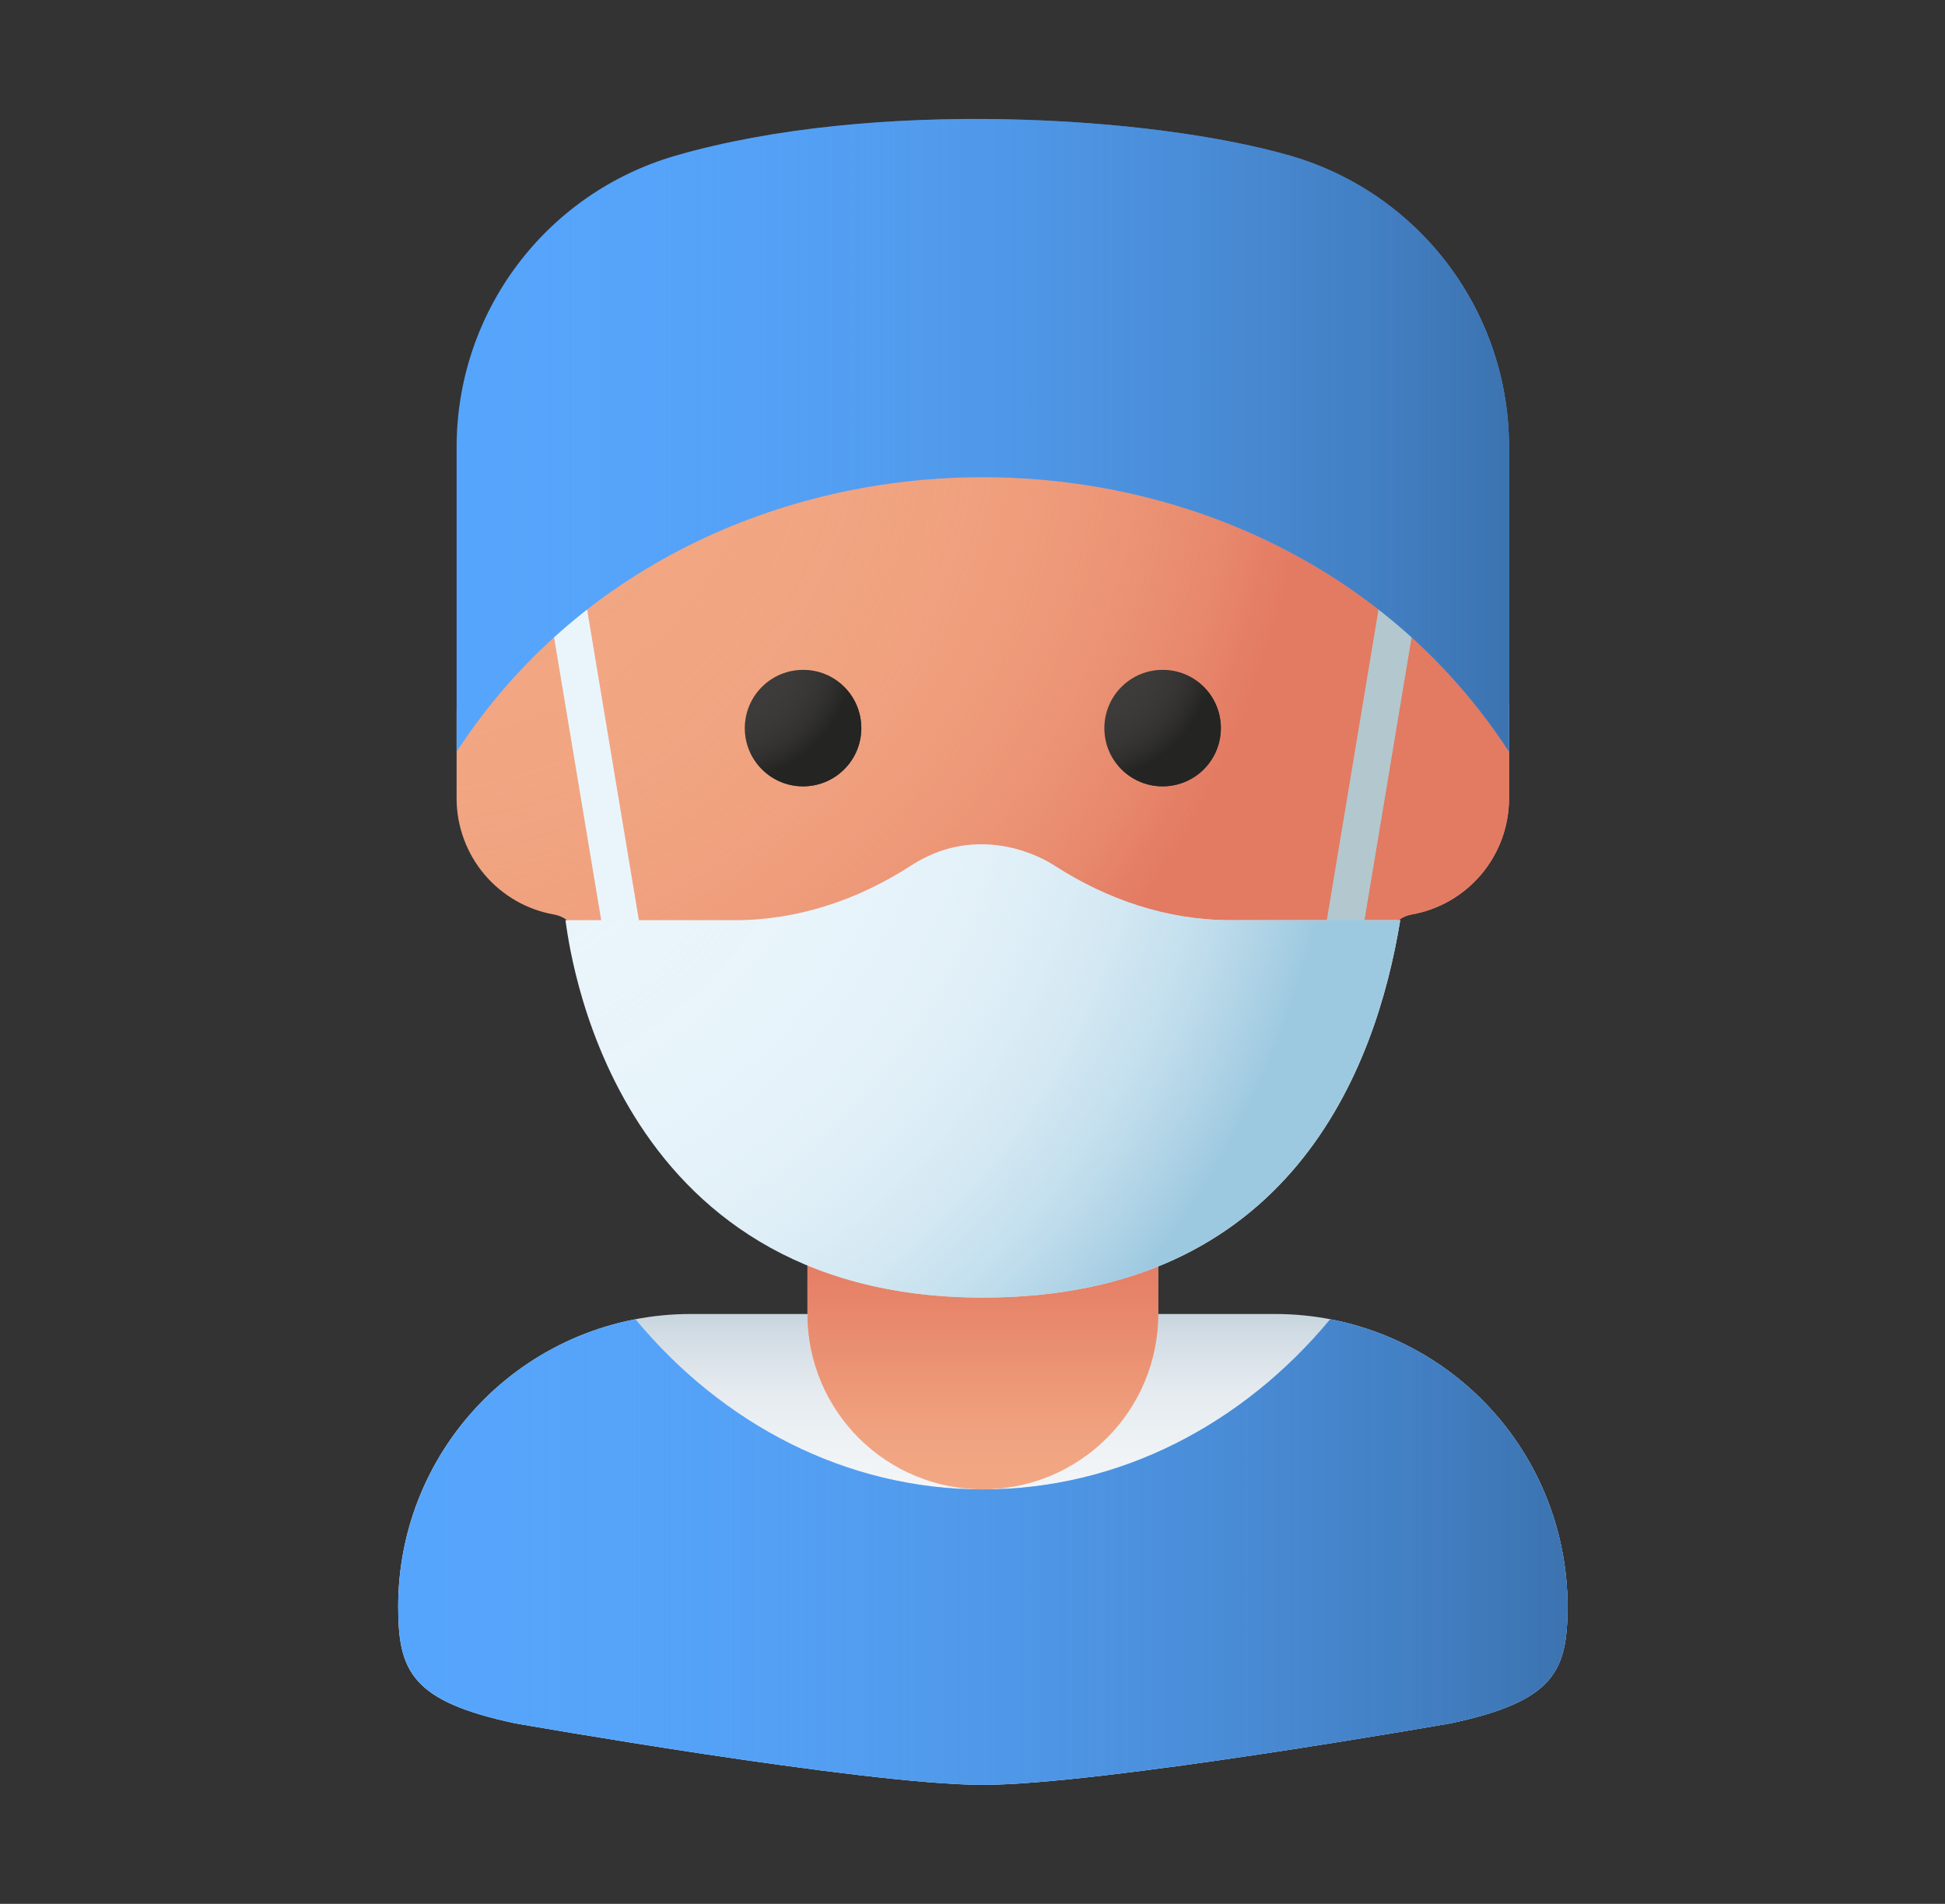 <svg width="47" height="46" viewBox="0 0 47 46" fill="none" xmlns="http://www.w3.org/2000/svg">
<rect x="0" y="0" width="47" height="46" fill="#333333" stroke="none"/>
<path d="M30.814 31.748H16.686C15.758 31.748 14.839 31.931 13.982 32.286C13.125 32.641 12.347 33.161 11.691 33.817C11.035 34.473 10.514 35.252 10.159 36.109C9.804 36.966 9.622 37.885 9.622 38.812C9.622 40.373 9.936 41.104 12.447 41.638C12.447 41.638 20.9 43.125 23.75 43.125C26.6 43.125 35.053 41.638 35.053 41.638C37.563 41.104 37.878 40.373 37.878 38.812C37.878 36.939 37.134 35.142 35.809 33.817C34.484 32.492 32.688 31.748 30.814 31.748L30.814 31.748Z" fill="url(#paint0_linear_17842_70682)"/>
<path d="M23.75 35.986C22.626 35.986 21.548 35.54 20.753 34.745C19.958 33.95 19.512 32.872 19.512 31.748V28.922H27.988V31.748C27.988 32.872 27.542 33.95 26.747 34.745C25.952 35.54 24.874 35.986 23.75 35.986Z" fill="#F2A783"/>
<path d="M23.75 35.986C22.626 35.986 21.548 35.54 20.753 34.745C19.958 33.95 19.512 32.872 19.512 31.748V28.922H27.988V31.748C27.988 32.872 27.542 33.95 26.747 34.745C25.952 35.54 24.874 35.986 23.75 35.986Z" fill="url(#paint1_linear_17842_70682)"/>
<path d="M33.529 22.68C33.553 22.534 33.623 22.399 33.728 22.294C33.833 22.189 33.968 22.12 34.114 22.095C34.768 21.979 35.362 21.637 35.791 21.13C36.221 20.622 36.459 19.98 36.465 19.315V17.196C36.459 16.528 36.219 15.884 35.786 15.375C35.353 14.867 34.755 14.526 34.097 14.413C33.956 14.389 33.825 14.323 33.721 14.224C33.618 14.125 33.546 13.998 33.515 13.858C33.234 12.601 32.534 11.478 31.529 10.672C30.525 9.867 29.276 9.427 27.988 9.425H19.512C18.224 9.427 16.975 9.867 15.971 10.672C14.966 11.478 14.266 12.601 13.985 13.858C13.954 13.998 13.882 14.125 13.778 14.224C13.675 14.323 13.544 14.389 13.403 14.413C12.745 14.526 12.147 14.867 11.714 15.375C11.281 15.884 11.041 16.528 11.034 17.196V19.315C11.041 19.98 11.279 20.622 11.709 21.13C12.138 21.637 12.732 21.979 13.386 22.095C13.532 22.12 13.667 22.189 13.772 22.294C13.877 22.399 13.947 22.534 13.971 22.68H33.529Z" fill="#F2A783"/>
<path d="M33.529 22.68C33.553 22.534 33.623 22.399 33.728 22.294C33.833 22.189 33.968 22.12 34.114 22.095C34.768 21.979 35.362 21.637 35.791 21.13C36.221 20.622 36.459 19.98 36.465 19.315V17.196C36.459 16.528 36.219 15.884 35.786 15.375C35.353 14.867 34.755 14.526 34.097 14.413C33.956 14.389 33.825 14.323 33.721 14.224C33.618 14.125 33.546 13.998 33.515 13.858C33.234 12.601 32.534 11.478 31.529 10.672C30.525 9.867 29.276 9.427 27.988 9.425H19.512C18.224 9.427 16.975 9.867 15.971 10.672C14.966 11.478 14.266 12.601 13.985 13.858C13.954 13.998 13.882 14.125 13.778 14.224C13.675 14.323 13.544 14.389 13.403 14.413C12.745 14.526 12.147 14.867 11.714 15.375C11.281 15.884 11.041 16.528 11.034 17.196V19.315C11.041 19.98 11.279 20.622 11.709 21.13C12.138 21.637 12.732 21.979 13.386 22.095C13.532 22.12 13.667 22.189 13.772 22.294C13.877 22.399 13.947 22.534 13.971 22.68H33.529Z" fill="url(#paint2_radial_17842_70682)"/>
<path d="M14.566 22.461L13.22 14.385C13.123 13.799 14.008 13.651 14.106 14.238L15.452 22.314L14.566 22.461Z" fill="#EAF5FB"/>
<path d="M20.401 18.587C20.951 18.038 20.951 17.147 20.401 16.597C19.852 16.048 18.96 16.048 18.411 16.597C17.861 17.147 17.861 18.038 18.411 18.587C18.96 19.137 19.852 19.137 20.401 18.587Z" fill="#3D3C3B"/>
<path d="M29.09 18.587C29.639 18.038 29.639 17.147 29.09 16.597C28.54 16.048 27.649 16.048 27.099 16.597C26.55 17.147 26.55 18.038 27.099 18.587C27.649 19.137 28.54 19.137 29.09 18.587Z" fill="#3D3C3B"/>
<path d="M33.836 22.233H29.728C28.21 22.233 26.751 21.737 25.477 20.912C24.921 20.552 23.48 19.966 22.019 20.912C20.745 21.737 19.287 22.233 17.769 22.233H13.664C13.743 22.715 14.67 31.352 23.749 31.352C31.165 31.352 33.248 25.838 33.836 22.233Z" fill="#EAF5FB"/>
<path d="M32.048 22.313L33.393 14.237C33.491 13.651 34.377 13.799 34.28 14.385L32.934 22.461L32.048 22.313Z" fill="#B2C8CE"/>
<path d="M33.836 22.233H29.728C28.21 22.233 26.751 21.737 25.477 20.912C24.921 20.552 23.48 19.966 22.019 20.912C20.745 21.737 19.287 22.233 17.769 22.233H13.664C13.743 22.715 14.67 31.352 23.749 31.352C31.165 31.352 33.248 25.838 33.836 22.233Z" fill="url(#paint3_radial_17842_70682)"/>
<path d="M31.191 3.766C27.864 2.802 21.123 2.372 16.309 3.766C14.787 4.209 13.449 5.135 12.498 6.404C11.546 7.674 11.033 9.217 11.034 10.803V18.163C16.79 9.317 30.712 9.319 36.465 18.163V10.803C36.467 9.217 35.954 7.674 35.002 6.404C34.051 5.135 32.713 4.209 31.191 3.766Z" fill="#56A5FC"/>
<path d="M31.191 3.766C27.864 2.802 21.123 2.372 16.309 3.766C14.787 4.209 13.449 5.135 12.498 6.404C11.546 7.674 11.033 9.217 11.034 10.803V18.163C16.79 9.317 30.712 9.319 36.465 18.163V10.803C36.467 9.217 35.954 7.674 35.002 6.404C34.051 5.135 32.713 4.209 31.191 3.766Z" fill="url(#paint4_linear_17842_70682)"/>
<path d="M32.145 31.875C30.046 34.405 27.062 35.987 23.75 35.987C20.438 35.987 17.454 34.405 15.355 31.875C13.742 32.184 12.287 33.046 11.241 34.312C10.194 35.579 9.622 37.17 9.622 38.812C9.622 40.373 9.936 41.104 12.447 41.638C12.447 41.638 20.9 43.125 23.75 43.125C26.6 43.125 35.053 41.638 35.053 41.638C37.563 41.104 37.878 40.373 37.878 38.812C37.878 37.17 37.305 35.579 36.259 34.313C35.212 33.047 33.758 32.185 32.145 31.875Z" fill="#56A5FC"/>
<path d="M32.145 31.875C30.046 34.405 27.062 35.987 23.75 35.987C20.438 35.987 17.454 34.405 15.355 31.875C13.742 32.184 12.287 33.046 11.241 34.312C10.194 35.579 9.622 37.17 9.622 38.812C9.622 40.373 9.936 41.104 12.447 41.638C12.447 41.638 20.9 43.125 23.75 43.125C26.6 43.125 35.053 41.638 35.053 41.638C37.563 41.104 37.878 40.373 37.878 38.812C37.878 37.17 37.305 35.579 36.259 34.313C35.212 33.047 33.758 32.185 32.145 31.875Z" fill="url(#paint5_linear_17842_70682)"/>
<path d="M20.401 18.587C20.951 18.038 20.951 17.147 20.401 16.597C19.852 16.048 18.96 16.048 18.411 16.597C17.861 17.147 17.861 18.038 18.411 18.587C18.96 19.137 19.852 19.137 20.401 18.587Z" fill="url(#paint6_radial_17842_70682)"/>
<path d="M29.09 18.587C29.639 18.038 29.639 17.147 29.09 16.597C28.54 16.048 27.649 16.048 27.099 16.597C26.55 17.147 26.55 18.038 27.099 18.587C27.649 19.137 28.54 19.137 29.09 18.587Z" fill="url(#paint7_radial_17842_70682)"/>
<defs>
<linearGradient id="paint0_linear_17842_70682" x1="23.75" y1="43.125" x2="23.75" y2="31.748" gradientUnits="userSpaceOnUse">
<stop stop-color="#F8FAFB"/>
<stop offset="0.521" stop-color="#F6F9FA"/>
<stop offset="0.709" stop-color="#EFF3F6"/>
<stop offset="0.843" stop-color="#E4EAEF"/>
<stop offset="0.95" stop-color="#D3DDE5"/>
<stop offset="1" stop-color="#C8D5DE"/>
</linearGradient>
<linearGradient id="paint1_linear_17842_70682" x1="23.75" y1="35.986" x2="23.75" y2="28.922" gradientUnits="userSpaceOnUse">
<stop stop-color="#F2A783" stop-opacity="0"/>
<stop offset="0.064" stop-color="#F0A17F" stop-opacity="0.123"/>
<stop offset="0.198" stop-color="#ED9777" stop-opacity="0.353"/>
<stop offset="0.333" stop-color="#EA8E71" stop-opacity="0.551"/>
<stop offset="0.468" stop-color="#E7876B" stop-opacity="0.713"/>
<stop offset="0.603" stop-color="#E58167" stop-opacity="0.839"/>
<stop offset="0.736" stop-color="#E47D64" stop-opacity="0.928"/>
<stop offset="0.869" stop-color="#E37B63" stop-opacity="0.982"/>
<stop offset="1" stop-color="#E37A62"/>
</linearGradient>
<radialGradient id="paint2_radial_17842_70682" cx="0" cy="0" r="1" gradientUnits="userSpaceOnUse" gradientTransform="translate(9.735 9.126) scale(22.032 22.032)">
<stop stop-color="#F2A783" stop-opacity="0"/>
<stop offset="0.139" stop-color="#F2A682" stop-opacity="0.017"/>
<stop offset="0.272" stop-color="#F1A481" stop-opacity="0.068"/>
<stop offset="0.404" stop-color="#F0A07E" stop-opacity="0.153"/>
<stop offset="0.534" stop-color="#EE9B7A" stop-opacity="0.274"/>
<stop offset="0.664" stop-color="#EC9475" stop-opacity="0.429"/>
<stop offset="0.792" stop-color="#E98B6F" stop-opacity="0.618"/>
<stop offset="0.918" stop-color="#E58167" stop-opacity="0.839"/>
<stop offset="1" stop-color="#E37A62"/>
</radialGradient>
<radialGradient id="paint3_radial_17842_70682" cx="0" cy="0" r="1" gradientUnits="userSpaceOnUse" gradientTransform="translate(10.475 16.997) scale(21.962)">
<stop stop-color="#EAF5FB" stop-opacity="0"/>
<stop offset="0.18" stop-color="#E9F4FB" stop-opacity="0.014"/>
<stop offset="0.319" stop-color="#E6F2F9" stop-opacity="0.057"/>
<stop offset="0.443" stop-color="#E0EFF7" stop-opacity="0.13"/>
<stop offset="0.56" stop-color="#D8EBF5" stop-opacity="0.234"/>
<stop offset="0.67" stop-color="#CEE5F1" stop-opacity="0.367"/>
<stop offset="0.777" stop-color="#C1DEED" stop-opacity="0.531"/>
<stop offset="0.88" stop-color="#B2D5E7" stop-opacity="0.726"/>
<stop offset="0.978" stop-color="#A1CBE1" stop-opacity="0.945"/>
<stop offset="1" stop-color="#9DC9E0"/>
</radialGradient>
<linearGradient id="paint4_linear_17842_70682" x1="11.034" y1="10.519" x2="36.465" y2="10.519" gradientUnits="userSpaceOnUse">
<stop stop-color="#56A5FC" stop-opacity="0"/>
<stop offset="0.775" stop-color="#427EC1" stop-opacity="0.772"/>
<stop offset="1" stop-color="#3C73B0"/>
</linearGradient>
<linearGradient id="paint5_linear_17842_70682" x1="9.622" y1="37.5" x2="37.878" y2="37.5" gradientUnits="userSpaceOnUse">
<stop stop-color="#56A5FC" stop-opacity="0"/>
<stop offset="0.775" stop-color="#427EC1" stop-opacity="0.772"/>
<stop offset="1" stop-color="#3C73B0"/>
</linearGradient>
<radialGradient id="paint6_radial_17842_70682" cx="0" cy="0" r="1" gradientUnits="userSpaceOnUse" gradientTransform="translate(17.523 15.767) scale(3.107)">
<stop offset="0.282" stop-color="#3D3C3B" stop-opacity="0"/>
<stop offset="0.514" stop-color="#393837" stop-opacity="0.169"/>
<stop offset="0.826" stop-color="#2D2C2B" stop-opacity="0.646"/>
<stop offset="1" stop-color="#242423"/>
</radialGradient>
<radialGradient id="paint7_radial_17842_70682" cx="0" cy="0" r="1" gradientUnits="userSpaceOnUse" gradientTransform="translate(26.212 15.767) scale(3.107)">
<stop offset="0.282" stop-color="#3D3C3B" stop-opacity="0"/>
<stop offset="0.514" stop-color="#393837" stop-opacity="0.169"/>
<stop offset="0.826" stop-color="#2D2C2B" stop-opacity="0.646"/>
<stop offset="1" stop-color="#242423"/>
</radialGradient>
</defs>
</svg>
